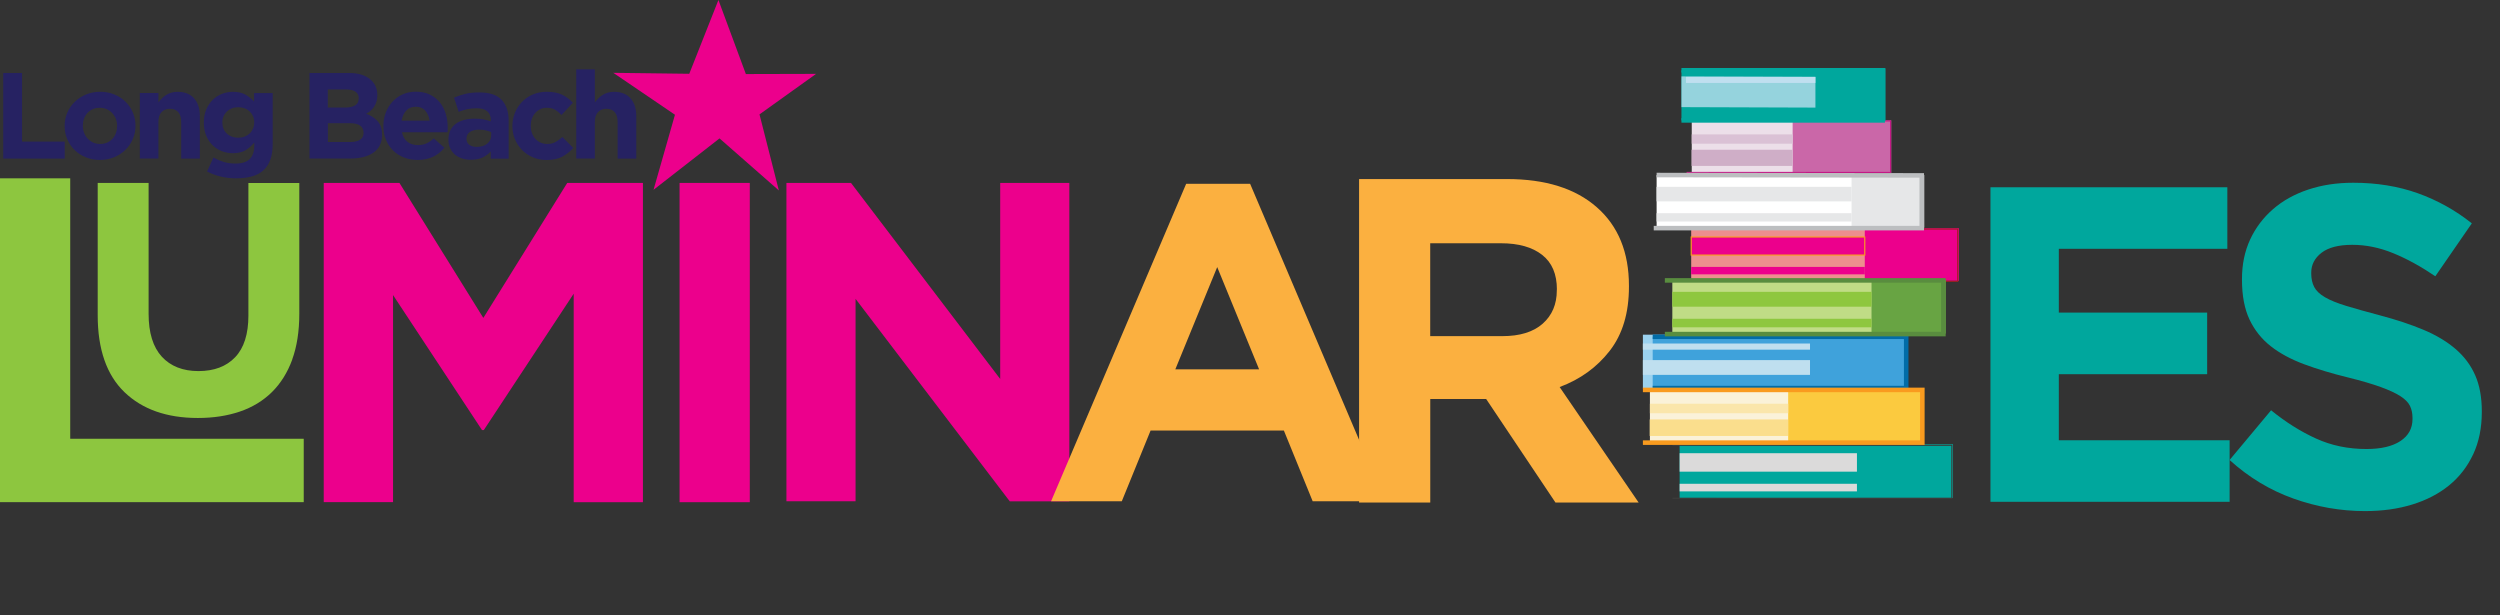 <?xml version="1.0" encoding="UTF-8"?>
<svg xmlns="http://www.w3.org/2000/svg" id="Layer_1" viewBox="0 0 548.59 135">
  <rect x="0" y="0" width="548.59" height="135" fill="#333333" stroke="none"/>
  <defs>
    <style>
      .cls-1 {
        fill: #ca67a8;
      }

      .cls-2, .cls-3, .cls-4, .cls-5, .cls-6, .cls-7, .cls-8, .cls-9, .cls-10 {
        stroke-miterlimit: 10;
      }

      .cls-2, .cls-4, .cls-5, .cls-7, .cls-8, .cls-9 {
        fill: none;
      }

      .cls-2, .cls-10 {
        stroke: #f99b1f;
      }

      .cls-11, .cls-3 {
        fill: #3fa2db;
      }

      .cls-3 {
        stroke: #026ca7;
      }

      .cls-12, .cls-6, .cls-13 {
        fill: #00a79d;
      }

      .cls-14 {
        fill: #cfaec7;
      }

      .cls-15 {
        fill: #dbdada;
      }

      .cls-4 {
        stroke: #598d3f;
      }

      .cls-16 {
        fill: #ed8e8e;
      }

      .cls-17 {
        fill: #fbca3f;
      }

      .cls-18 {
        fill: #9bd2ef;
      }

      .cls-19 {
        fill: #fade8d;
      }

      .cls-20, .cls-10 {
        fill: #ec008c;
      }

      .cls-21 {
        fill: #8dc63f;
      }

      .cls-22 {
        fill: #fae6ab;
      }

      .cls-23 {
        fill: #fff;
      }

      .cls-24 {
        fill: #68a443;
      }

      .cls-5 {
        stroke: #a31e22;
      }

      .cls-5, .cls-7, .cls-9, .cls-10 {
        stroke-width: .25px;
      }

      .cls-25 {
        opacity: .78;
      }

      .cls-25, .cls-26 {
        fill: #bfdfef;
      }

      .cls-25, .cls-13 {
        isolation: isolate;
      }

      .cls-27 {
        fill: #262262;
      }

      .cls-6 {
        stroke: #00a79d;
      }

      .cls-28 {
        fill: #fbb040;
      }

      .cls-7 {
        stroke: #c31985;
      }

      .cls-29 {
        fill: #dac1d5;
      }

      .cls-30 {
        fill: #ecdfe9;
      }

      .cls-31 {
        fill: #e6e7e8;
      }

      .cls-8 {
        stroke: #bcbec0;
      }

      .cls-32 {
        fill: #faf2d9;
      }

      .cls-9 {
        stroke: #3c3c3b;
      }

      .cls-13 {
        opacity: .39;
      }

      .cls-33 {
        fill: #8ec73f;
      }

      .cls-34 {
        fill: #c0dc86;
      }
    </style>
  </defs>
  <g id="Layer_3">
    <polygon class="cls-20" points="157.65 0 163.67 16.25 179.08 16.21 166.66 25.1 170.91 41.79 157.89 30.37 143.41 41.65 148.11 25.18 134.58 15.98 151.25 16.19 157.65 0"/>
  </g>
  <g id="Layer_1-2">
    <g>
      <path class="cls-21" d="M0,110.19V39.13h15.41v57.15h51.24v13.91H0Z"/>
      <path class="cls-21" d="M64.14,78.88c-1.04,2.85-2.53,5.24-4.46,7.15-1.94,1.91-4.28,3.34-7.04,4.28-2.76.94-5.83,1.41-9.21,1.41-6.82,0-12.19-1.89-16.11-5.66-3.92-3.77-5.88-9.41-5.88-16.9v-29.02h11.17v28.73c0,4.16.97,7.29,2.9,9.4,1.93,2.1,4.62,3.16,8.05,3.16s6.12-1.02,8.05-3.05c1.93-2.03,2.9-5.08,2.9-9.14v-29.09h11.17v28.66c0,3.87-.52,7.23-1.56,10.08h.02Z"/>
      <path class="cls-20" d="M125.89,110.19v-45.74l-19.72,29.92h-.4l-19.52-29.62v45.44h-15.21V40.14h16.61l18.41,29.62,18.41-29.62h16.61v70.06h-15.21.02Z"/>
      <path class="cls-20" d="M149.12,110.19V40.14h15.41v70.06h-15.41Z"/>
      <path class="cls-20" d="M221.57,110l-33.83-44.42v44.42h-15.17V40.14h14.17l32.74,43.02v-43.02h15.17v69.87h-13.08Z"/>
      <path class="cls-28" d="M288.05,110l-6.32-15.52h-29.25l-6.32,15.52h-15.52l29.65-69.67h14.03l29.65,69.67h-15.92ZM267.1,58.61l-9.19,22.43h18.38l-9.19-22.43Z"/>
      <path class="cls-28" d="M341.33,110.28l-15.21-22.72h-12.27v22.72h-15.62V39.29h32.45c8.45,0,15.02,2.06,19.72,6.19,4.7,4.12,7.05,9.87,7.05,17.24v.2c0,5.75-1.4,10.43-4.21,14.05-2.81,3.62-6.47,6.27-11,7.96l17.34,25.35h-18.25ZM341.64,63.53c0-3.38-1.08-5.92-3.25-7.61-2.16-1.69-5.17-2.54-9.03-2.54h-15.52v20.38h15.82c3.85,0,6.81-.91,8.87-2.74,2.06-1.83,3.09-4.26,3.09-7.3v-.2h.02Z"/>
      <path class="cls-12" d="M436.78,110.13V41.09h51.98v13.51h-36.98v14h32.55v13.51h-32.55v14.5h37.48v13.51h-52.48Z"/>
      <path class="cls-12" d="M542.7,99.69c-1.26,2.7-3.02,4.97-5.27,6.81-2.26,1.84-4.95,3.24-8.07,4.2-3.13.97-6.59,1.45-10.39,1.45-5.34,0-10.58-.92-15.71-2.75-5.14-1.83-9.81-4.65-14.01-8.46l9.11-10.91c3.2,2.6,6.49,4.67,9.86,6.2,3.37,1.54,7.06,2.3,11.06,2.3,3.2,0,5.69-.58,7.46-1.75s2.65-2.78,2.65-4.85v-.2c0-1-.18-1.88-.55-2.65-.37-.77-1.07-1.48-2.11-2.15s-2.47-1.33-4.31-2-4.23-1.37-7.17-2.1c-3.55-.87-6.76-1.83-9.63-2.9-2.88-1.07-5.32-2.38-7.32-3.95-2.01-1.57-3.56-3.52-4.67-5.85-1.1-2.33-1.66-5.24-1.66-8.71v-.2c0-3.2.6-6.09,1.79-8.66s2.87-4.79,5.02-6.66,4.73-3.3,7.72-4.3,6.29-1.5,9.89-1.5c5.14,0,9.86.77,14.16,2.3,4.3,1.54,8.26,3.74,11.86,6.61l-8.01,11.61c-3.14-2.13-6.2-3.82-9.21-5.05-3-1.23-6-1.85-9.01-1.85s-5.25.59-6.76,1.75c-1.5,1.17-2.25,2.62-2.25,4.35v.2c0,1.14.22,2.12.65,2.95s1.22,1.59,2.36,2.25c1.14.67,2.69,1.3,4.67,1.9,1.97.6,4.46,1.3,7.48,2.1,3.55.94,6.71,1.99,9.48,3.15,2.78,1.17,5.12,2.57,7.02,4.2,1.91,1.64,3.34,3.55,4.31,5.75s1.46,4.84,1.46,7.91v.2c0,3.47-.63,6.55-1.89,9.26h0Z"/>
    </g>
    <g>
      <path class="cls-27" d="M.71,34.79v-18.77h4.13v15.05h9.36v3.73H.71Z"/>
      <path class="cls-27" d="M29.14,30.53c-.39.9-.94,1.69-1.64,2.37-.7.68-1.52,1.22-2.47,1.61-.95.39-1.98.59-3.11.59s-2.14-.19-3.08-.58c-.95-.38-1.77-.91-2.45-1.58-.69-.67-1.23-1.46-1.62-2.36-.39-.9-.59-1.87-.59-2.91v-.05c0-1.04.2-2.01.59-2.91s.94-1.69,1.64-2.37c.7-.68,1.52-1.22,2.47-1.61.95-.39,1.98-.59,3.11-.59s2.14.19,3.08.58c.95.38,1.77.91,2.45,1.58.69.67,1.23,1.46,1.62,2.36.39.9.59,1.87.59,2.91v.05c0,1.04-.2,2.01-.59,2.91ZM25.7,27.62c0-.54-.09-1.04-.27-1.52-.18-.47-.44-.89-.78-1.26s-.74-.66-1.21-.87c-.47-.21-.97-.32-1.53-.32-.59,0-1.11.1-1.57.31s-.84.49-1.17.84c-.32.36-.57.77-.74,1.25-.17.47-.25.98-.25,1.52v.05c0,.54.09,1.04.27,1.52.18.47.44.89.78,1.26s.74.66,1.19.87c.46.21.97.32,1.54.32s1.11-.1,1.57-.31.84-.49,1.17-.84c.32-.36.57-.77.74-1.25.17-.47.25-.98.25-1.52v-.05h.01Z"/>
      <path class="cls-27" d="M39.76,34.79v-8c0-.96-.21-1.69-.64-2.18s-1.04-.74-1.82-.74-1.41.25-1.86.74c-.46.49-.68,1.22-.68,2.18v8h-4.08v-14.38h4.08v2.06c.23-.31.49-.6.76-.88.28-.28.59-.53.93-.74.34-.22.71-.39,1.13-.51.41-.13.88-.19,1.39-.19,1.56,0,2.76.47,3.61,1.42.85.95,1.27,2.25,1.27,3.92v9.31h-4.09Z"/>
      <path class="cls-27" d="M59.32,35.01c-.33.96-.83,1.74-1.5,2.35-.67.61-1.51,1.06-2.51,1.34-1,.29-2.17.43-3.51.43-1.18,0-2.31-.13-3.38-.39s-2.07-.63-2.98-1.11l1.39-3.06c.75.41,1.51.73,2.27.97.76.23,1.62.35,2.59.35,1.39,0,2.43-.33,3.1-.99s1.01-1.64,1.01-2.92v-.7c-.61.73-1.27,1.31-1.98,1.72-.72.41-1.62.62-2.71.62-.84,0-1.65-.15-2.41-.44-.77-.3-1.45-.73-2.04-1.3s-1.06-1.27-1.41-2.11c-.35-.83-.52-1.78-.52-2.86v-.05c0-1.07.18-2.02.54-2.86.36-.83.83-1.53,1.42-2.11.59-.57,1.27-1.01,2.04-1.3.77-.29,1.56-.44,2.39-.44,1.11,0,2.02.21,2.74.62.71.41,1.35.92,1.9,1.53v-1.88h4.08v11.13c0,1.36-.17,2.52-.5,3.47h-.02ZM55.79,26.85c0-.48-.09-.93-.27-1.34s-.43-.76-.74-1.06c-.31-.29-.68-.52-1.11-.68s-.89-.24-1.39-.24-.96.08-1.38.24c-.42.16-.79.39-1.1.68-.31.3-.56.65-.74,1.06s-.27.86-.27,1.34v.05c0,1,.33,1.81.99,2.41.66.61,1.49.91,2.49.91.5,0,.97-.08,1.39-.24.43-.16.8-.39,1.11-.68s.56-.65.74-1.06.27-.86.27-1.34v-.05h0Z"/>
      <path class="cls-27" d="M83.35,31.89c-.33.64-.8,1.18-1.42,1.61-.62.43-1.36.75-2.22.97-.87.21-1.82.32-2.88.32h-8.92v-18.77h8.7c1.93,0,3.44.44,4.54,1.31,1.1.88,1.65,2.06,1.65,3.54v.05c0,.54-.07,1.01-.2,1.42s-.31.78-.53,1.11-.48.62-.77.87c-.29.25-.61.47-.95.64,1.09.41,1.94.97,2.56,1.68.62.71.93,1.69.93,2.94v.05c0,.86-.17,1.61-.5,2.25h0ZM78.72,21.56c0-.63-.23-1.1-.7-1.43-.47-.33-1.14-.5-2.01-.5h-4.08v3.97h3.81c.91,0,1.64-.16,2.17-.47.54-.31.8-.82.8-1.52v-.05h.01ZM79.77,29.07c0-.63-.24-1.12-.72-1.49-.48-.37-1.26-.55-2.33-.55h-4.77v4.13h4.91c.91,0,1.63-.17,2.15-.5.52-.33.78-.84.78-1.54v-.05h-.02Z"/>
      <path class="cls-27" d="M98.24,28.51c0,.14-.02.31-.04.51h-10c.2.93.6,1.63,1.22,2.11.62.47,1.38.71,2.29.71.68,0,1.29-.12,1.82-.35.54-.23,1.09-.61,1.66-1.13l2.33,2.06c-.68.84-1.5,1.5-2.47,1.97s-2.1.71-3.41.71c-1.07,0-2.07-.18-2.99-.54s-1.72-.87-2.39-1.53-1.19-1.44-1.57-2.35c-.38-.9-.56-1.91-.56-3.02v-.05c0-1.02.17-1.98.52-2.9.35-.91.84-1.71,1.46-2.39.63-.68,1.37-1.22,2.24-1.61.87-.39,1.83-.59,2.88-.59,1.2,0,2.24.21,3.11.64.88.43,1.6,1.01,2.19,1.73.58.72,1.01,1.56,1.29,2.49.28.94.42,1.92.42,2.94v.05c0,.2,0,.37-.01.51v.03ZM93.31,24.26c-.52-.56-1.21-.84-2.07-.84s-1.55.28-2.08.83-.87,1.3-1.03,2.23h6.14c-.13-.91-.45-1.65-.97-2.21h.01Z"/>
      <path class="cls-27" d="M107.69,34.79v-1.56c-.5.55-1.1,1-1.8,1.33-.7.33-1.55.5-2.55.5-.68,0-1.32-.09-1.92-.28s-1.12-.47-1.57-.84c-.45-.38-.8-.84-1.06-1.38-.26-.55-.39-1.18-.39-1.89v-.05c0-.79.14-1.47.43-2.04s.68-1.05,1.19-1.42,1.12-.66,1.82-.84c.71-.19,1.49-.28,2.35-.28.73,0,1.37.05,1.92.16.55.11,1.08.25,1.6.43v-.24c0-.86-.26-1.51-.78-1.96s-1.29-.67-2.31-.67c-.79,0-1.48.07-2.08.2-.6.13-1.23.33-1.89.58l-1.02-3.11c.79-.34,1.61-.62,2.47-.83s1.9-.32,3.11-.32c2.23,0,3.86.55,4.88,1.64s1.53,2.61,1.53,4.56v8.34h-3.94v-.03ZM107.77,28.99c-.36-.16-.76-.29-1.19-.39-.44-.1-.91-.15-1.41-.15-.88,0-1.56.17-2.06.51s-.75.83-.75,1.47v.05c0,.55.21.98.62,1.29.41.3.95.46,1.61.46.97,0,1.74-.23,2.32-.7.58-.46.87-1.07.87-1.82v-.72h-.01Z"/>
      <path class="cls-27" d="M123.41,34.37c-.89.49-2.06.74-3.49.74-1.07,0-2.07-.2-2.99-.59s-1.71-.93-2.37-1.6-1.18-1.46-1.56-2.36c-.38-.9-.56-1.86-.56-2.88v-.05c0-1.02.19-1.98.56-2.9.38-.91.89-1.71,1.56-2.39.66-.68,1.45-1.22,2.37-1.61.92-.39,1.94-.59,3.04-.59,1.36,0,2.48.21,3.38.64.89.43,1.68,1.02,2.36,1.77l-2.49,2.68c-.47-.48-.94-.87-1.43-1.15-.49-.29-1.1-.43-1.84-.43-.52,0-.99.1-1.41.31-.42.21-.79.49-1.1.84-.31.36-.55.77-.72,1.25-.17.47-.25.98-.25,1.52v.05c0,.55.08,1.07.25,1.56.17.48.42.9.74,1.26s.71.64,1.15.84c.45.21.95.31,1.5.31.68,0,1.27-.14,1.78-.42s1.01-.65,1.52-1.11l2.39,2.41c-.7.77-1.49,1.4-2.39,1.89h0Z"/>
      <path class="cls-27" d="M135.53,34.79v-8c0-.96-.21-1.69-.64-2.18s-1.04-.74-1.82-.74-1.41.25-1.86.74c-.46.49-.68,1.22-.68,2.18v8h-4.08V15.21h4.08v7.26c.23-.31.49-.6.76-.88.28-.28.59-.53.93-.74.34-.22.71-.39,1.13-.51.41-.13.88-.19,1.39-.19,1.56,0,2.76.47,3.61,1.42s1.27,2.25,1.27,3.92v9.31h-4.09Z"/>
    </g>
    <g>
      <rect class="cls-20" x="379.11" y="50.07" width="50.73" height="11.55"/>
      <rect class="cls-16" x="371.11" y="50.07" width="38.09" height="11.55"/>
      <path class="cls-5" d="M369.59,50.26h60v11.47h-60"/>
      <rect class="cls-10" x="371.11" y="52.01" width="38.09" height="3.96"/>
      <rect class="cls-20" x="371.11" y="58.57" width="38.09" height="1.63"/>
    </g>
    <g>
      <g>
        <rect class="cls-1" x="377.19" y="26.41" width="37.82" height="11.55"/>
        <rect class="cls-30" x="371.23" y="26.41" width="22.14" height="11.55"/>
        <path class="cls-7" d="M370.09,26.53h44.77v11.31h-44.77"/>
      </g>
      <rect class="cls-29" x="371.23" y="29.49" width="22.14" height="2.04"/>
      <rect class="cls-14" x="371.2" y="32.86" width="22.14" height="3.55"/>
    </g>
    <g>
      <rect class="cls-12" x="375.94" y="14.98" width="37.82" height="11.55"/>
      <rect class="cls-13" x="369.97" y="14.98" width="28.39" height="11.55"/>
      <path class="cls-6" d="M368.97,15.42h44.15v11h-44.15"/>
      <rect class="cls-26" x="369.97" y="16.87" width="28.39" height="1.33"/>
      <polygon class="cls-25" points="398.37 16.87 368.97 16.77 368.97 23.51 398.37 23.61 398.37 16.87"/>
    </g>
    <g>
      <rect class="cls-31" x="371.52" y="38.41" width="50.73" height="11.55"/>
      <rect class="cls-23" x="363.52" y="38.41" width="42.78" height="11.55"/>
      <path class="cls-8" d="M363.52,38.41l58.18.08v11.57h-58.81"/>
      <rect class="cls-31" x="363.52" y="46.78" width="42.78" height="1.83"/>
      <rect class="cls-31" x="363.52" y="41" width="42.78" height="3.19"/>
    </g>
    <g>
      <rect class="cls-11" x="366.44" y="73.44" width="51.83" height="11.8"/>
      <rect class="cls-18" x="360.51" y="73.44" width="36.67" height="11.8"/>
      <path class="cls-3" d="M362.66,73.9h55.63v11.26h-55.63"/>
      <rect class="cls-26" x="360.51" y="75.38" width="36.67" height="1.35"/>
      <rect class="cls-26" x="360.51" y="79.02" width="36.67" height="3.24"/>
    </g>
    <rect class="cls-24" x="375.14" y="61.4" width="51.83" height="11.8"/>
    <rect class="cls-34" x="366.97" y="61.4" width="43.71" height="11.8"/>
    <path class="cls-4" d="M365.33,61.53h61.12v11.78h-61.12"/>
    <rect class="cls-33" x="366.97" y="69.95" width="43.71" height="1.87"/>
    <rect class="cls-33" x="366.97" y="64.04" width="43.71" height="3.26"/>
    <g>
      <rect class="cls-12" x="376.73" y="97.47" width="51.83" height="11.8"/>
      <rect class="cls-12" x="368.57" y="97.47" width="38.91" height="11.8"/>
      <path class="cls-9" d="M366.99,97.71h61.32v11.63h-61.32"/>
      <rect class="cls-15" x="368.57" y="99.45" width="38.91" height="4.05"/>
      <rect class="cls-15" x="368.57" y="106.16" width="38.91" height="1.67"/>
    </g>
    <g>
      <g>
        <rect class="cls-17" x="370.22" y="85.45" width="51.83" height="11.8"/>
        <rect class="cls-32" x="362.05" y="85.45" width="30.34" height="11.8"/>
        <path class="cls-2" d="M360.51,85.56h61.32v11.57h-61.32"/>
      </g>
      <rect class="cls-22" x="362.05" y="88.59" width="30.34" height="2.09"/>
      <rect class="cls-19" x="362.01" y="92.04" width="30.34" height="3.63"/>
    </g>
  </g>
</svg>
